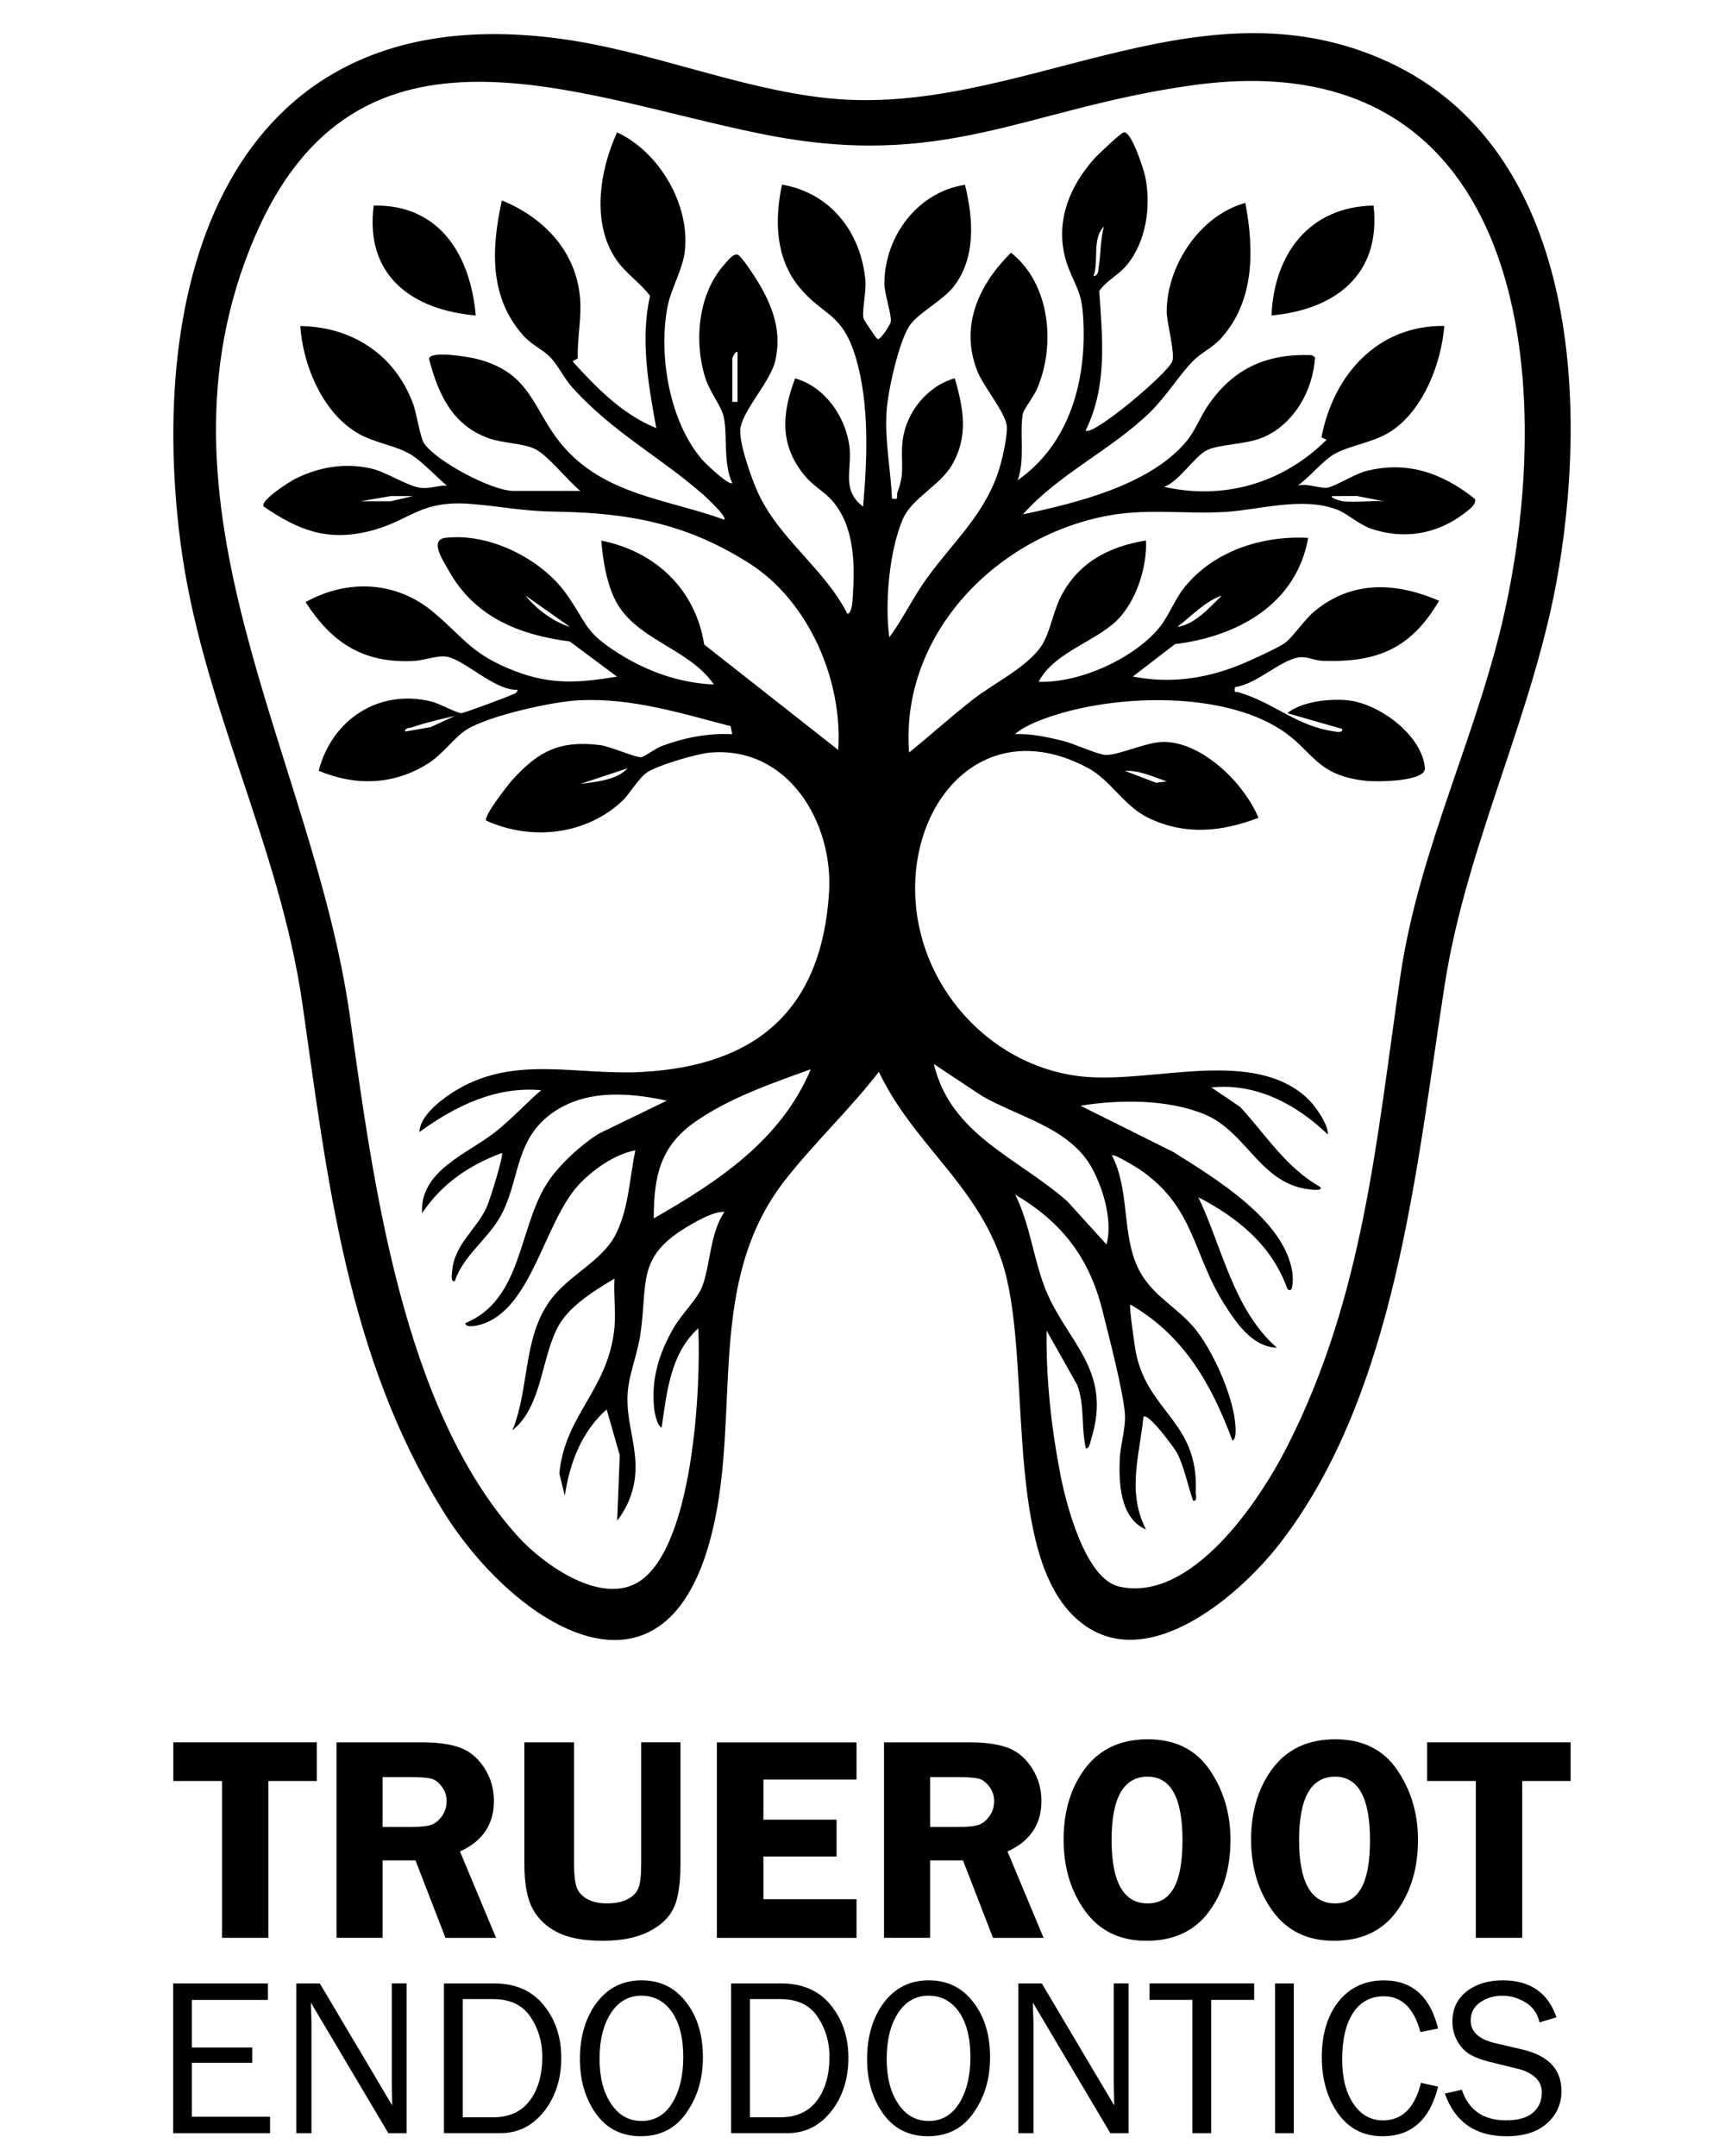 <?xml version="1.0" encoding="UTF-8"?>
<svg id="Layer_1" xmlns="http://www.w3.org/2000/svg" version="1.1" viewBox="0 0 400 500">
  <!-- Generator: Adobe Illustrator 29.6.0, SVG Export Plug-In . SVG Version: 2.1.1 Build 207)  -->
  <g>
    <path d="M203.79,248.57c-6.7,8.69-15.14,16.63-21.82,25.21-18.35,23.58-10.16,53.35-16.71,81.01-10.62,44.86-45.95,22.31-62.48-4.3-22.22-35.8-26.81-76.58-32.6-117.32-5.33-37.54-23.53-69.9-28.36-107.59C33.8,63.03,54.2-.91,129.36,8.91c21.28,2.78,41.64,11.67,62.61,13.87,43.48,4.56,84.15-27.77,127.75-9.39,45.1,19.01,48.72,76.9,41.7,118.76-5.56,33.12-21.25,63.09-26.41,96.19-6.58,42.16-11.2,94.51-38.09,129.43-9.98,12.97-33.09,32.54-48.52,16.45-15.82-16.49-8.97-60.35-16.06-81.66-6.03-18.11-20.65-27.35-28.54-43.99ZM142.49,307.75c.33-3.59-.24-7.59,0-11.23-4.43,2.67-10.07,6.05-12.77,10.6-4.26,7.21-3.82,18.93-10.9,24.6,4.12-10.12,2.26-22.1,9.39-30.96,4.15-5.16,11.37-8.5,14.38-14.15,3.21-6.02,3.35-13.29,4.74-19.83-4.75.85-10.14,4.65-13.33,8.21-7.94,8.83-10.71,28.65-22.46,32.17-.7.21-3.57.95-3.65-.31,13.18-5.37,12.29-21.91,18.92-32.37,2.66-4.2,7.86-8.96,12.08-11.59l15.73-7.63c-9.28-2.03-19.8-2.69-27.6,3.65s-6.59,15.62-11.14,23.46c-3.03,5.22-8.47,8.88-10.43,14.76-1.01.17-.67-1.49-.62-2.14.44-6.43,5.55-9.65,8.03-15.04.71-1.55,3.97-11.98,3.52-12.56-7.68,2.86-13.9,7.11-18.51,13.96-.57-9.86,10.49-13.71,16.98-18.83,3.74-2.95,7.04-6.58,10.64-9.69-10.5-.96-19.99,3.7-28.23,9.7.07-3.49,4.41-7.03,7.4-8.99,14-9.19,28.56-4.09,44.22-4.94,26.5-1.44,41.64-14.38,43.36-41.61,1.03-16.33-9.57-34.03-27.6-32.45-3.11.27-12.21,2.93-14.7,4.66-1.86,1.29-3.99,5-5.64,6.55-8.47,7.93-21.14,9.3-31.56,4.55-.7-.94,5-8.25,6.05-9.41,6.07-6.7,10.96-9.21,20.28-8.11,2.34.28,8.5,3.01,9.68,2.82.63-.1,3.34-2.07,4.66-2.57,5.23-1.95,10.78-3.06,16.38-2.75l-.36-1.87c-11.65-3.03-22.88-6.59-35.14-6.01-6.18.29-20.8,3.55-26.02,6.76-2.88,1.77-5.55,5.73-9.06,7.94-7.83,4.95-16.79,5.25-25.31,1.65,3.06-11.89,13.95-19.04,26.1-16.07,1.85.45,5.93,2.71,6.96,2.71.61,0,10.37-3.64,11.55-4.19.6-.28,1.43-.35,1.5-1.23-5.21.27-12.17-6.9-16.37-7.67-2.14-.39-5.38.86-7.61.98-11.67.62-19.03-4.1-25.17-13.65,9.76-5.4,21.05-4.93,29.74,2.42,7.12,6.03,8.8,9.69,18.65,13.52,8.51,3.31,14.98,2.8,23.83,1.35l-10.96-8.15c-11.68-1.52-22.02-5.65-27.99-16.32-1.32-2.36-4.71-7.26-.84-7.72,10.1-1.19,22.08,4.77,27.9,12.83,5.15,7.14,4.02,8.86,12.55,14.16,6.63,4.12,13.93,6.68,21.8,7.02-5.97-8.68-18.69-10.35-23.18-20.21-1.81-3.97-2.58-8.83-2.92-13.16,12.49,2.5,21.83,11.24,23.85,24.1l31.08,24.45c1.08-16.05-6.78-34.43-20.52-43.21-14.58-9.31-28.08-11.8-45.06-12.05-7.6-.11-12.31-1.19-19.41-1.78-12.24-1.02-14.19,4.02-23.97,6.36s-16.42-.42-24.27-5.77c-.98-1.36,6.13-5.82,7.25-6.39,5.51-2.78,11.61-3.82,17.66-2.43,3.6.82,8.28,4.02,11.36,4.46,2.3.33,3.99-.59,6.21-.48-2.43-2.05-5.71-5.59-8.29-7.18-3.5-2.16-8.27-2.66-12.14-4.85-8.33-4.71-12.95-15.83-13.56-24.99,12.05.18,21.86,6.62,26.11,17.89.91,2.4,1.65,7.99,2.67,9.42,2.99,4.19,15.69,10.93,20.69,10.93h15.48c-2.87-2.29-7.59-8.36-10.58-9.75s-7.35-1.25-10.83-2.52c-8.35-3.06-11.61-10.32-13.69-18.4.32-1.91,9.03-.44,10.84,0,12.99,3.17,13.14,11.84,20.03,20.03,9.77,11.61,24.3,12.49,37.61,17.31.68-.65-4.18-5.18-4.85-5.77-10.11-8.87-20.87-14.35-30.37-24.86-1.89-2.09-3.36-5.2-5.12-7.02-1.85-1.91-4.29-2.8-6.37-5.16-7.9-8.93-7.28-20.3-4.87-31.24,9.37,3.87,16.77,11.25,18.03,21.72.63,5.19-.6,9.8-.43,14.92l-1.22.69c5.55,6.12,11.57,12.32,19.42,15.48-1.83-10.04-3.73-20.57-1.45-30.67-2.27-3.04-5.62-5.19-7.79-8.33-5.86-8.48-3.92-20.7.15-29.58,9.7,4.47,16.96,16.71,15.71,27.55-.51,4.36-3.2,8.59-4.03,12.97-2.12,11.17.44,26.53,8.03,35.36.77.89,6.22,6.1,6.99,5.45-2.14-4.65-1.04-10.8-1.96-15.33-.47-2.3-3.24-5.93-4.13-8.61-2.87-8.55-1.94-19.84,4.26-26.74.67-.75,2.28-3,3.36-2.13,1.23.99,4.58,6.25,5.46,7.9,2.85,5.27,4.34,10.32,3.03,16.41-1.03,4.78-7.26,11.21-8.09,15.62-.59,3.12,2.61,12.01,4.04,15.12,4.96,10.78,15.43,17.6,20.75,28.11,1.1-.31,1.17-3,1.23-3.92.5-7.66.48-16.42-4.88-22.48-1.65-1.86-4.27-3.31-6.08-5.45-6.01-7.09-5.56-14.44-2.41-22.78,6.86,1.91,11.65,8.79,12.58,15.63.74,5.41-2.01,10.17,3.18,14.1.98-10.98,1.5-23.73-1.66-34.45s-7.55-9.58-13.21-16.53c-5.48-6.73-5.66-15.55-3.93-23.68,11.28,1.91,18.34,11.05,19.34,22.23.24,2.71-.89,7.28-.41,8.89.08.27,2.95,4.62,3.23,4.69.8.22,3.01-3.53,3.06-3.94.23-1.82-1.5-6.6-1.48-9.05.1-10.94,7.8-21.15,18.7-22.78,1.92,7.85,2.59,16.92-2.66,23.64-2.54,3.25-8.36,6.16-10.28,9.15-2.47,3.85-4.93,15-5.24,19.64-.47,6.95.96,13.48,1.24,20.35,1.85.34.92-.57,1.26-1.43,1.82-4.62.73-7.12,1.17-11.61.66-6.76,5.58-12.98,12.13-14.88,2.06,7.08,3.24,13.53-.71,20.22-2.78,4.7-9.27,7.66-11.3,12.38-3.19,7.43-4.25,19.53-3.16,27.49,3.17-4.31,5.46-9.19,8.59-13.55,6.33-8.82,14.12-15.39,17.19-26.51.58-2.08,1.77-7.34,1.42-9.25-.62-3.3-5.42-8.88-6.86-12.61-4.02-10.38.47-19.97,7.88-27.29,9.09,7.22,10.39,21.36,6.06,31.54-.72,1.7-3.13,4.83-3.31,5.79-.83,4.36.56,10.68-1.22,15.46,12.22-8.56,16.13-23.51,15.19-37.96-.37-5.69-1.57-6.61-3.36-11.21-3.57-9.22-.49-18.06,5.74-25.2.9-1.03,6.25-6.14,7.05-6.32,1.73-.41,4.59,8.51,4.94,10.15,1.47,6.87.28,15.31-4.38,20.78-1.94,2.27-4.59,3.44-6.25,5.88.74,11.11,1.92,21.97-3.16,32.34,1.55,1.45,18.86-13.04,20.09-16.04.72-1.77-1.3-9.07-1.29-11.59.02-10.72,7.83-22.34,18.23-25.16,2.05,10.75,2.18,22.58-5.48,31.24-2.16,2.44-4.67,3.39-6.68,5.46-3.36,3.45-6.22,8.23-9.97,11.88-9.11,8.83-21.02,14.18-29.45,23.65,12.42-2.65,29.43-6.75,37.95-16.97,1.99-2.38,3.22-5.75,5.01-8.35,5.9-8.57,13.58-12,24.02-11.61l.75.48c-.36,7.59-4.92,15.74-12.33,18.71-3.95,1.58-10.11,1.47-12.86,2.92s-6.27,7.08-9.75,8.45c13.96,3.1,27.57-.91,37.63-10.93l-1.19-.56c2.78-14.49,13.01-26.04,28.5-25.84-.73,8.65-4.82,19.46-12.33,24.4-4.15,2.73-9.72,3.26-13.38,5.43-2.47,1.46-5.71,5.4-8.28,7.19,2.08-.6,5.16.72,6.85.49s6.35-3.17,8.92-3.84c9.54-2.47,17.74.43,25.22,6.37.8,1.22-1.68,2.89-2.55,3.55-6.29,4.77-13.99,5.98-21.43,3.43-2.82-.97-5.6-3.53-7.76-4.37-8.09-3.15-17.89-.04-25.91.47-8.85.56-17.76-.77-26.58.74-26.23,4.47-48.98,27.44-46.89,55.07,5.03-4.06,9.82-8.43,14.93-12.39,4.77-3.69,11.86-7.11,15.44-11.87,2.21-2.94,2.92-8.07,4.71-11.68,4.01-8.05,11.21-11.85,19.85-13.23.26,5.93-1.98,13.05-5.82,17.55-4.86,5.71-15.31,8-19.07,15.22,9.33.29,21.48-5.09,27.62-12.13,2.43-2.78,3.76-6.69,6.11-9.67,6.78-8.56,18.12-12.16,28.78-11.58-2.74,15.39-16.36,22.87-30.89,24.64l-9.77,7.52c8.5,1.64,16.44.57,24.43-2.56,2.19-.86,9.34-4.1,10.92-5.3,1.88-1.44,4.51-5.43,6.81-7.32,8.73-7.17,18.83-6.71,28.85-2.4-6.53,11.14-14.34,14.35-27,13.94-1.91-.06-3.67-1.14-5.66-.79-4.36.78-9.78,6.28-14.68,6.87-.18,1.59.02.96.89,1.22,8.24,2.44,13.3,7.77,21.94,9.03.64.09,2.21.51,2.05-.54l-12.74-3.66c3.28-2.68,9.86-3.46,14.2-2.96,7.23.83,17.06,8.08,17.71,15.68.27,3.15-10.93,3.23-13.32,3-12.1-1.16-12.46-7.01-20.2-11.97-13.64-8.74-37.33-8.07-52.27-3.3-2.88.92-7.11,2.45-9.24,4.41,3.67-.13,7.37.65,10.93,1.52,2.68.65,8.24,3.24,10.06,3.31,2.96.12,9.35-2.97,13.33-3.02,9.03-.1,18.86,9.65,22.12,17.61-8.55,3.22-16.82,4.1-25.3.12-5.99-2.81-8.85-8.84-14.35-11.75-23.64-12.54-41.38,7.35-39.88,30.78,1.36,21.19,18.48,39.31,39.79,40.94,16.1,1.23,38.46-6.67,50.98,4.86,1.89,1.74,4.97,6.14,4.86,8.49-7.3-7.01-16.58-11.99-27.01-10.92l6.68,4.54c6.04,6.53,10.53,13.99,18.51,18.51.9,1.05-2.12.64-2.43.6-11.54-1.31-14.48-13.36-24.43-17.45-8.51-3.49-19.75-3.43-28.68-1.96l21.65,10.81c9.5,6,25.59,15.61,27.46,27.77.11.7.43,5.45-1.15,3.89-3.58-10.06-11.42-16.46-20.64-21.24,5.65,11.82,8.01,25.85,18.2,34.9-5.66-.25-9.27-5.56-12.01-9.84-7.54-11.78-6.91-22.58-19.6-31.38-.8-.55-6.16-3.86-6.62-3.39,4.21,8.21,2.19,18.33,6.14,26.32,3.04,6.15,8.87,8.78,12.98,13.72s8.63,14.99,9.4,21.56c.1.88.49,4.18-.59,4.54-4.85-13.08-11.27-24.4-23.67-31.56-.35.47,1.06,10.17,1.39,11.65,2.97,13.44,14.44,15.64,13.78,31.75-.03.73.46,2.26-.6,2.11-1.28-3.5-2.06-7.84-3.76-11.12-.47-.91-6.76-9.57-7.78-8.3-.89,8.98-3.89,17.35.6,26.09-6.08-2.59-6.37-11.04-6.06-16.68.18-3.27,1.42-6.96,1.16-10.24-.4-5.17-3.8-18.31-5.22-23.95-3.09-12.26-9.38-20.37-20.22-26.81,3.37,6.7,4.19,14.54,6.81,21.41,4.82,12.64,15.94,18.98,10.8,35.36-.2.65-.38,2.2-1.22,2.1-1.12-4.83-.21-9.91-1.99-14.7l-7.11-12.61c-.15,11.13,1.09,22.56,3.22,33.49,1.33,6.83,5.76,24.08,13.59,25.86,16.76,3.82,32.51-19.75,38.95-32.42,17.78-34.97,20.71-71.11,26.26-109.09,4.43-30.28,18.38-56.82,24.61-86.46,11.86-56.45,2.29-130.68-72.85-120.19-38.97,5.44-57.29,19.98-100.06,11.24C133.3,22.3,82.75-.37,59.06,54.97c-26.62,62.2,13.63,120.6,22.06,180.62,5.35,38.06,12.1,90.99,38.94,120.69,6.01,6.65,19.7,16.37,28.47,10.29,12.2-8.46,14.04-44.83,13.39-58.53-6.48,5.9-7.3,14.83-8.5,23.06-1.11-.54-1.64-3.53-1.75-4.61-.68-6.8,1.17-12.63,4.48-18.46,1.74-3.07,5.63-6.87,6.69-9.69,1.93-5.14,1.77-12.35,5.15-17.31-2.44-.05-5.74,1.78-7.9,3.03-12.67,7.32-9.79,12.95-11.6,25.42-.64,4.41-2.61,9.13-2.94,13.44-.52,6.7,2.38,12.61,1.73,19.34-.36,3.78-1.85,7.42-4.17,10.4l.6-15.18-3.04-10.63c-5.86,5.27-8.53,12.33-9.71,20.02l-1.26-5.15c1.31-13.75,11.46-19.45,12.8-33.99ZM253.57,64.06c1.18-.25,1.07-1.22,1.21-2.12.5-3.08.36-6.36,1.2-9.41-2.83,2.92-1.11,7.93-2.42,11.53ZM171.02,93.19v-11.53c-.47-.35-1.21,1.23-1.21,1.52v10.01h1.21ZM95.75,115.05h-5.15s-6.98,1.2-6.98,1.2h6.97s5.16-1.2,5.16-1.2ZM311.53,116.26c2.96.33,6.39-.24,9.41,0l-6.34-1.24-5.79.04c-.17.62,2.47,1.18,2.73,1.21ZM132.17,145.38l-10.32-7.27c2.53,3.13,6.44,6.11,10.32,7.27ZM283.31,138.11c-3.83,1.3-7.08,4.82-10.32,7.27,4.04-.52,7.51-4.5,10.32-7.27ZM105.47,166.03c-3.25.73-6.68,1.53-9.83,2.61-.64.22-1.84.13-1.69,1.02l5.93-1.04,5.59-2.59ZM145.53,178.17l-10.92,3.63c3.54-.48,8.43-.88,10.92-3.63ZM270.55,181.21c-3.15-1.04-6.28-2.61-9.7-2.43l7.25,2.76,2.45-.33ZM256.59,288.63c1.39-5.41-.58-12.3-3.1-17.22-5.04-9.83-16.92-12.13-25.82-17.27l-11.12-7.38c3.89,16.47,19.55,21.76,30.96,31.85l9.09,10.02ZM188.01,247.97c-9.09,3.29-18.92,6.65-26.89,12.25s-9.53,12.47-9.52,22.34c14.89-8.54,29.45-18.08,36.41-34.59Z"/>
    <path d="M110.32,73.16c-14.87-1.29-25.74-9.3-23.67-25.49,15.39-.28,22.46,11.63,23.67,25.49Z"/>
    <path d="M318.51,47.67c1.79,15.99-8.85,24.12-23.67,25.49.59-14.22,8.72-25.23,23.67-25.49Z"/>
  </g>
  <g>
    <path d="M73.47,404.06v8.97h-11.23v36.37h-10.76v-36.37h-11.29v-8.97h33.28Z"/>
    <path d="M88.72,431.43v17.97h-10.69v-45.33h19.93c3.68,0,6.63.43,8.85,1.28,2.23.85,4.07,2.42,5.53,4.7,1.46,2.28,2.19,4.81,2.19,7.6,0,5.44-2.62,9.35-7.87,11.72l8.37,20.04h-11.73l-6.96-17.97h-7.61ZM88.72,412.13v11.56h6.51c2.13,0,3.67-.15,4.63-.45.96-.3,1.82-.96,2.57-1.99s1.13-2.21,1.13-3.54-.38-2.39-1.13-3.39-1.57-1.61-2.46-1.84c-.89-.23-2.55-.35-4.98-.35h-6.28Z"/>
    <path d="M157.79,404.06v28.23c0,4.56-.52,7.95-1.56,10.18-1.04,2.23-2.96,4.05-5.76,5.48-2.8,1.43-6.38,2.14-10.74,2.14s-7.83-.64-10.41-1.93c-2.58-1.28-4.51-3.11-5.8-5.48-1.28-2.37-1.93-5.83-1.93-10.39v-28.23h11.52v28.23c0,2.44.2,4.23.61,5.38s1.23,2.06,2.46,2.74c1.23.68,2.74,1.01,4.53,1.01,1.99,0,3.61-.33,4.87-1,1.25-.66,2.08-1.54,2.49-2.64s.61-2.93.61-5.5v-28.23h9.1Z"/>
    <path d="M198.61,412.7h-21.59v9.3h16.97v8.54h-16.97v9.9h21.59v8.97h-32.38v-45.33h32.38v8.63Z"/>
    <path d="M215.68,431.43v17.97h-10.69v-45.33h19.93c3.67,0,6.63.43,8.85,1.28,2.23.85,4.07,2.42,5.53,4.7,1.46,2.28,2.19,4.81,2.19,7.6,0,5.44-2.62,9.35-7.87,11.72l8.37,20.04h-11.73l-6.96-17.97h-7.61ZM215.68,412.13v11.56h6.51c2.12,0,3.67-.15,4.63-.45.96-.3,1.82-.96,2.57-1.99s1.13-2.21,1.13-3.54-.38-2.39-1.13-3.39-1.57-1.61-2.46-1.84c-.89-.23-2.55-.35-4.98-.35h-6.28Z"/>
    <path d="M265.81,450.09c-6.11,0-10.83-2.29-14.17-6.88-3.34-4.58-5.01-10.13-5.01-16.64s1.69-12.14,5.08-16.57c3.38-4.43,8.21-6.64,14.47-6.64s11.1,2.36,14.32,7.09c3.22,4.73,4.83,10.14,4.83,16.22,0,6.58-1.66,12.12-4.98,16.64-3.32,4.52-8.16,6.78-14.53,6.78ZM266.11,412.03c-5.57,0-8.35,4.89-8.35,14.68s2.78,14.71,8.35,14.71,8.09-4.89,8.09-14.68-2.7-14.71-8.09-14.71Z"/>
    <path d="M309.29,450.09c-6.11,0-10.83-2.29-14.17-6.88-3.34-4.58-5.01-10.13-5.01-16.64s1.69-12.14,5.08-16.57c3.38-4.43,8.21-6.64,14.47-6.64s11.1,2.36,14.32,7.09c3.22,4.73,4.83,10.14,4.83,16.22,0,6.58-1.66,12.12-4.98,16.64-3.32,4.52-8.16,6.78-14.53,6.78ZM309.59,412.03c-5.57,0-8.35,4.89-8.35,14.68s2.78,14.71,8.35,14.71,8.09-4.89,8.09-14.68-2.7-14.71-8.09-14.71Z"/>
    <path d="M364.2,404.06v8.97h-11.22v36.37h-10.76v-36.37h-11.29v-8.97h33.28Z"/>
  </g>
  <g>
    <path d="M62.62,490.89v3.82h-22.47v-34.73h21.98v3.82h-17.63v11.04h13.99v3.54h-13.99v12.52h18.12Z"/>
    <path d="M94.27,494.71h-4.22l-17.96-30.28.05,2.29c.05.87.08,1.59.08,2.19v25.8h-3.51v-34.73h5.45l16.79,28.3-.05-2.42c-.03-.95-.05-1.79-.05-2.52v-23.37h3.44v34.73Z"/>
    <path d="M102.95,494.71v-34.73h11.65c4.9,0,8.72,1.67,11.45,5.01,2.73,3.34,4.1,7.43,4.1,12.26s-1.33,9.04-3.99,12.4c-2.66,3.37-6.04,5.05-10.13,5.05h-13.08ZM107.3,491.02h7.05c3.73,0,6.56-1.29,8.5-3.87,1.93-2.58,2.9-5.98,2.9-10.2,0-3.43-.92-6.5-2.76-9.24-1.84-2.73-4.72-4.1-8.64-4.1h-7.05v27.4Z"/>
    <path d="M148.64,495.42c-4.46,0-7.94-1.74-10.43-5.21-2.49-3.47-3.74-7.73-3.74-12.77s1.31-9.61,3.92-13.04,6.07-5.14,10.38-5.14,7.73,1.68,10.33,5.05c2.6,3.37,3.89,7.62,3.89,12.74s-1.26,9.21-3.78,12.87-6.04,5.49-10.57,5.49ZM148.75,491.88c3.04,0,5.41-1.38,7.12-4.15,1.71-2.77,2.57-6.33,2.57-10.7s-.89-7.97-2.66-10.47c-1.77-2.5-4.13-3.74-7.06-3.74s-5.33,1.35-7.07,4.05c-1.75,2.7-2.62,6.23-2.62,10.59s.88,7.73,2.65,10.4c1.76,2.67,4.12,4.01,7.07,4.01Z"/>
    <path d="M169.53,494.71v-34.73h11.65c4.9,0,8.72,1.67,11.45,5.01,2.73,3.34,4.1,7.43,4.1,12.26s-1.33,9.04-3.99,12.4c-2.66,3.37-6.04,5.05-10.13,5.05h-13.08ZM173.89,491.02h7.05c3.73,0,6.56-1.29,8.5-3.87,1.93-2.58,2.9-5.98,2.9-10.2,0-3.43-.92-6.5-2.76-9.24-1.84-2.73-4.72-4.1-8.64-4.1h-7.05v27.4Z"/>
    <path d="M215.23,495.42c-4.46,0-7.94-1.74-10.43-5.21-2.49-3.47-3.74-7.73-3.74-12.77s1.31-9.61,3.92-13.04,6.07-5.14,10.38-5.14,7.73,1.68,10.33,5.05c2.6,3.37,3.89,7.62,3.89,12.74s-1.26,9.21-3.78,12.87c-2.52,3.66-6.04,5.49-10.57,5.49ZM215.33,491.88c3.04,0,5.41-1.38,7.12-4.15,1.71-2.77,2.57-6.33,2.57-10.7s-.89-7.97-2.66-10.47c-1.77-2.5-4.13-3.74-7.06-3.74s-5.33,1.35-7.07,4.05-2.62,6.23-2.62,10.59.88,7.73,2.65,10.4c1.76,2.67,4.12,4.01,7.07,4.01Z"/>
    <path d="M261.69,494.71h-4.22l-17.96-30.28.05,2.29c.05.87.08,1.59.08,2.19v25.8h-3.51v-34.73h5.45l16.79,28.3-.05-2.42c-.03-.95-.05-1.79-.05-2.52v-23.37h3.43v34.73Z"/>
    <path d="M280.85,494.71h-4.35v-30.92h-9.95v-3.82h24.27v3.82h-9.97v30.92Z"/>
    <path d="M300.01,494.71h-4.35v-34.73h4.35v34.73Z"/>
    <path d="M329.5,483.03l3.97.89c-1.9,7.67-6.19,11.5-12.88,11.5-4.39,0-7.84-1.77-10.34-5.32-2.5-3.55-3.75-7.91-3.75-13.09s1.31-9.64,3.92-12.88,6.12-4.86,10.51-4.86c6.51,0,10.7,3.72,12.54,11.17l-4.1.81c-1.49-5.53-4.32-8.29-8.47-8.29-3.07,0-5.45,1.29-7.14,3.85-1.69,2.57-2.53,6.18-2.53,10.83,0,4.26.87,7.67,2.6,10.24,1.73,2.57,4.02,3.86,6.87,3.86,4.43,0,7.36-2.9,8.8-8.7Z"/>
    <path d="M335.05,485.52l3.92-.89c1.58,4.73,5,7.1,10.25,7.1,2.75,0,4.82-.58,6.21-1.75,1.39-1.17,2.09-2.73,2.09-4.69,0-1.48-.53-2.67-1.59-3.58-1.06-.9-2.28-1.52-3.67-1.86l-6.95-1.71c-1.8-.46-3.27-1.01-4.41-1.67-1.15-.65-2.12-1.66-2.91-3.02-.8-1.36-1.2-2.91-1.2-4.66,0-2.91,1.09-5.22,3.28-6.94,2.19-1.72,5-2.59,8.42-2.59,6.31,0,10.46,2.86,12.44,8.58l-3.94,1.17c-.46-2.04-1.54-3.58-3.23-4.62s-3.5-1.56-5.42-1.56-3.59.5-5.08,1.51c-1.48,1.01-2.23,2.43-2.23,4.27,0,2.57,1.88,4.31,5.64,5.21l6.5,1.52c5.94,1.43,8.91,4.62,8.91,9.59,0,3-1.12,5.5-3.35,7.5-2.23,1.99-5.37,2.99-9.43,2.99-7.19,0-11.94-3.3-14.25-9.9Z"/>
  </g>
</svg>